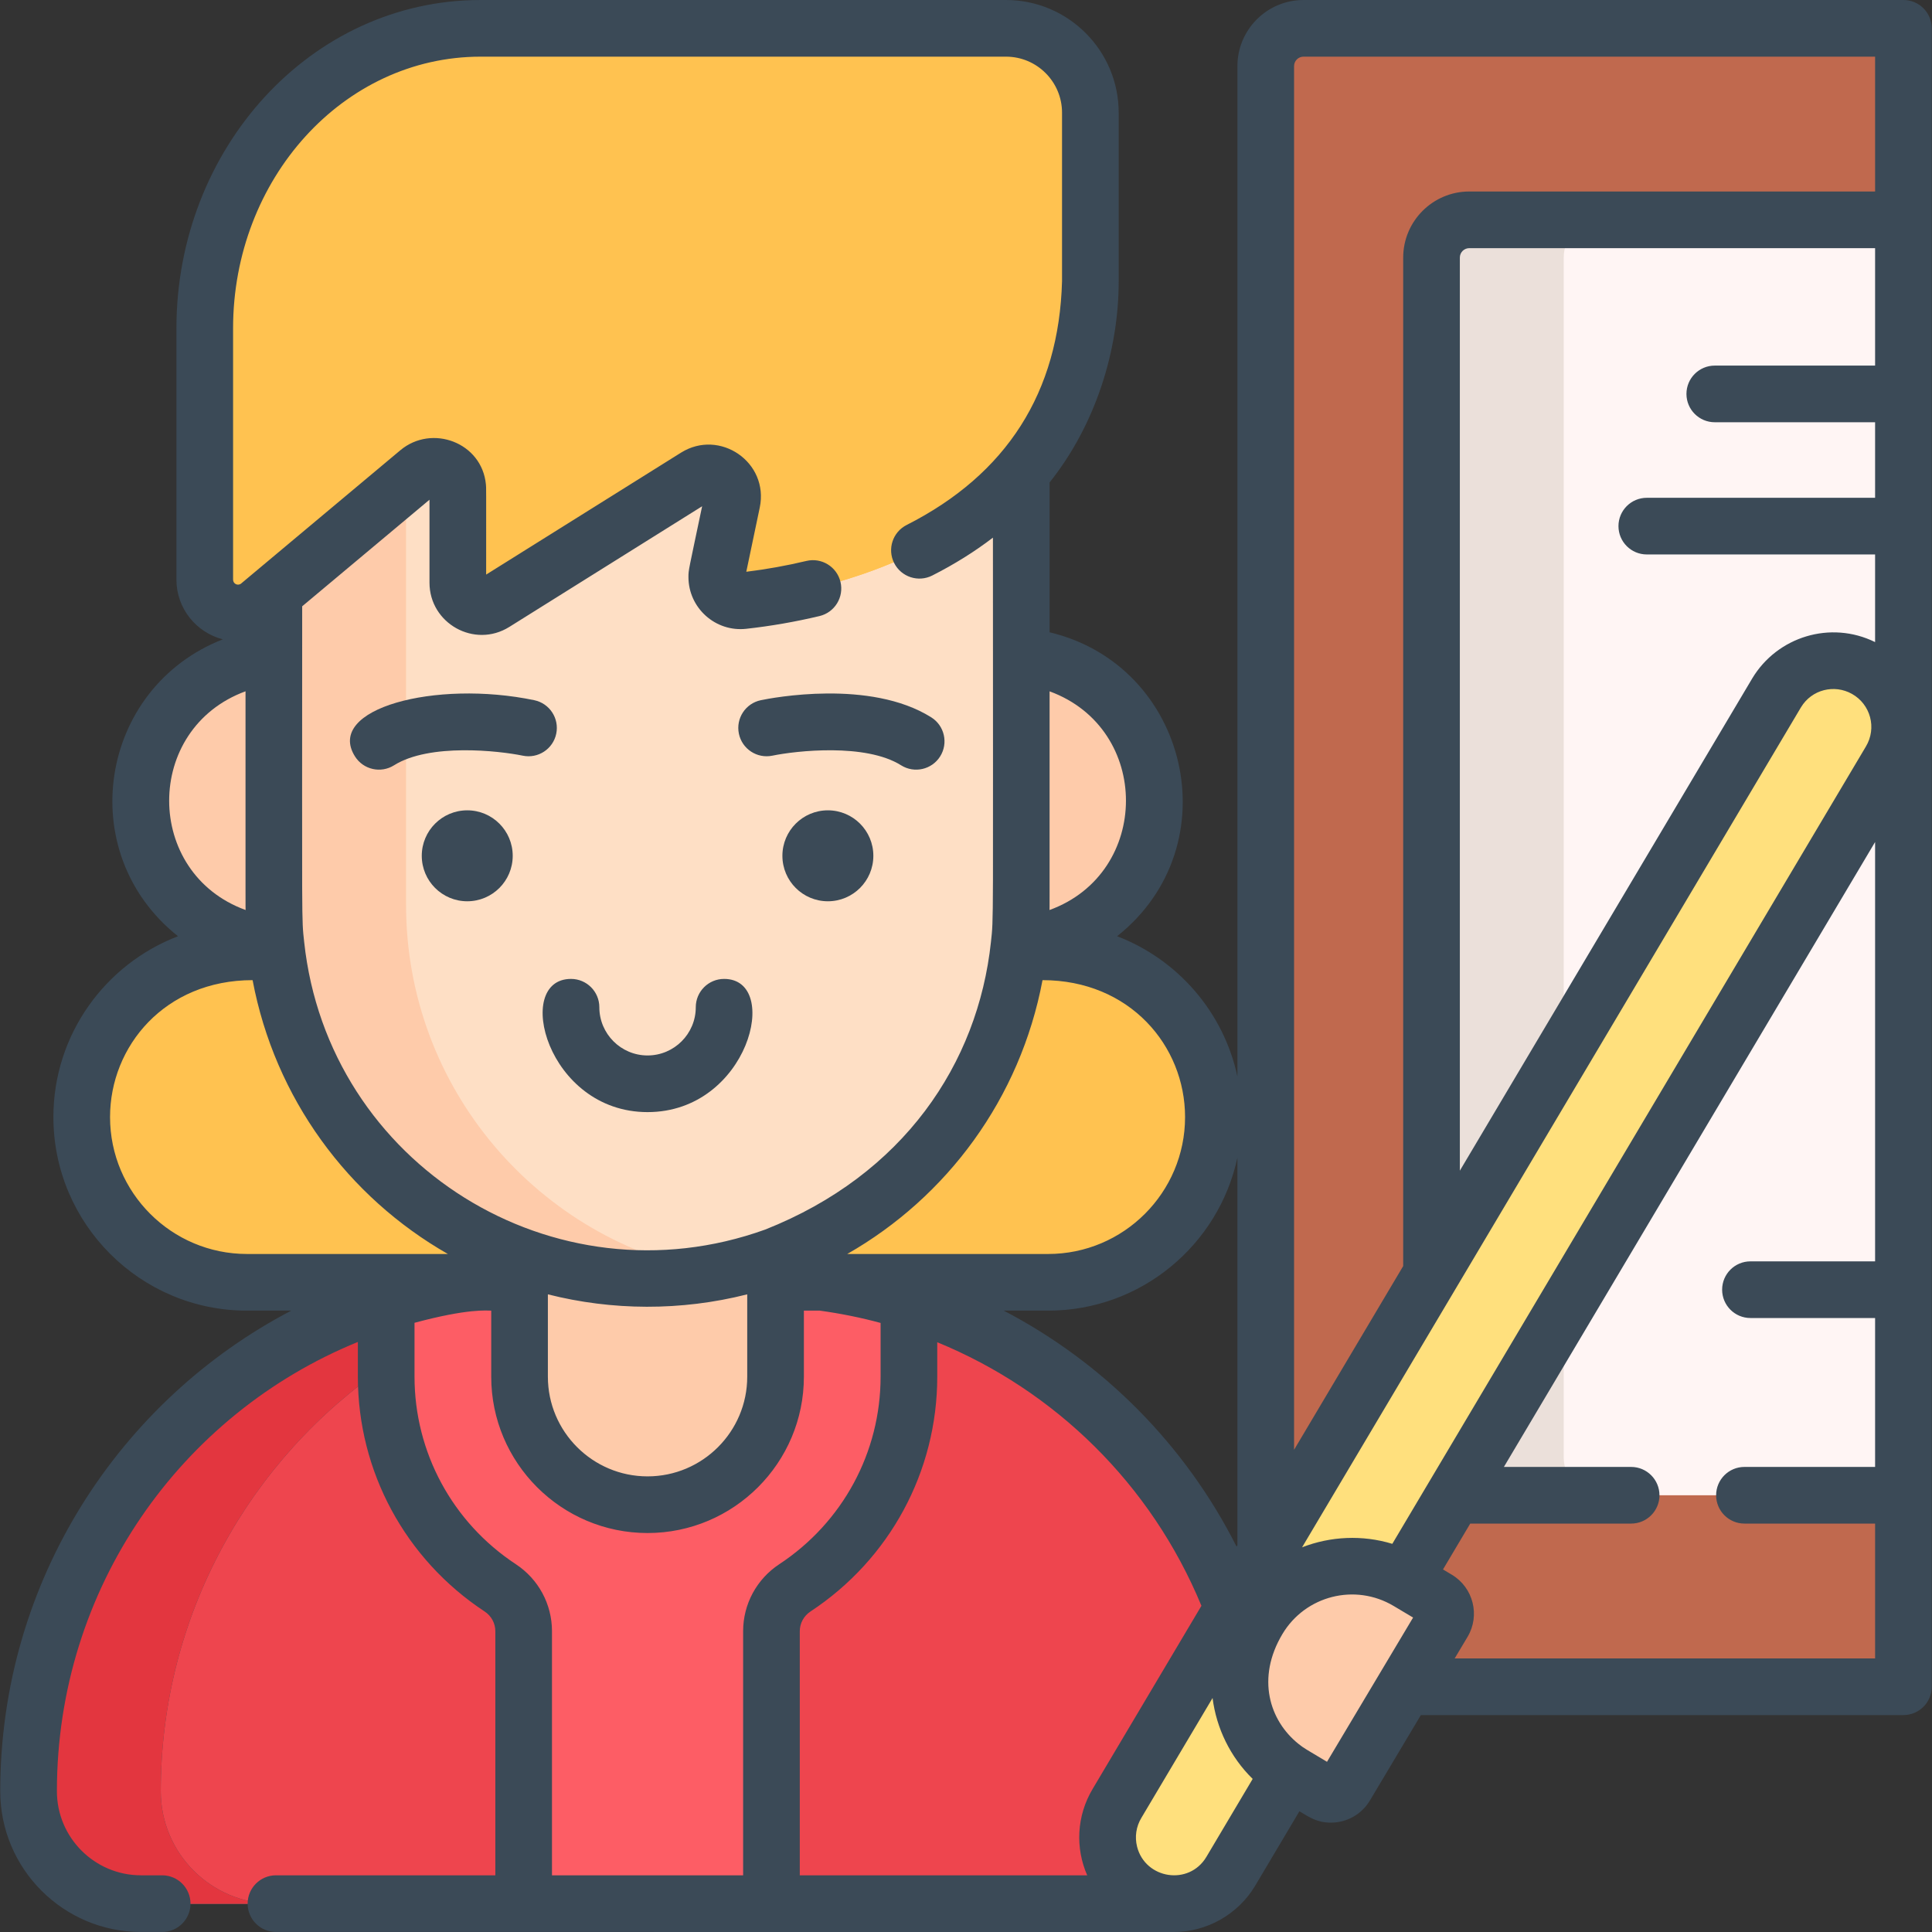 <?xml version="1.0" encoding="UTF-8"?> <svg xmlns="http://www.w3.org/2000/svg" width="512" height="512" viewBox="0 0 512 512" fill="none"><rect x="0" y="0" width="512" height="512" fill="#333333" stroke="none"/> <path d="M333.154 448.675C338.78 477.669 316.115 504.483 286.58 504.483H37.361C21.032 504.483 7.61 491.337 7.573 475.008C7.436 414.446 47.065 362.457 102.473 344.92C115.445 340.816 129.289 338.594 143.682 338.594H199.536C213.98 338.594 227.863 340.826 240.875 344.96C287.989 359.933 323.672 399.805 333.154 448.675V448.675Z" fill="#FD5D65"></path> <path d="M504.429 447.01H345.442C339.914 447.01 335.432 442.529 335.432 437V17.518C335.432 11.99 339.913 7.508 345.442 7.508H504.429V447.01Z" fill="#C0694E"></path> <path d="M504.428 58.256V396.26H389.378C383.843 396.26 379.368 391.786 379.368 386.25V68.265C379.368 62.74 383.842 58.255 389.378 58.255H504.428V58.256Z" fill="#FFF5F4"></path> <path d="M424.411 396.259H389.377C383.842 396.259 379.367 391.785 379.367 386.249V68.265C379.367 62.74 383.841 58.255 389.377 58.255H424.411C418.876 58.255 414.401 62.739 414.401 68.265V386.25C414.402 391.785 418.876 396.259 424.411 396.259V396.259Z" fill="#EBE0DA"></path> <path d="M178.716 338.594C164.322 338.594 150.479 340.816 137.507 344.92C82.194 362.427 42.606 414.266 42.606 474.694C42.606 491.15 55.939 504.483 72.395 504.483H37.361C20.905 504.483 7.572 491.15 7.572 474.694C7.572 414.266 47.16 362.427 102.473 344.92C115.445 340.816 129.289 338.594 143.682 338.594H178.716Z" fill="#FD5D65"></path> <path d="M277.769 252.241H217.987H183.287H65.449C41.263 252.241 21.657 271.847 21.657 296.033C21.657 320.219 41.263 339.825 65.449 339.825H133.714H209.505H277.77C301.956 339.825 321.562 320.219 321.562 296.033C321.561 271.848 301.955 252.241 277.769 252.241Z" fill="#FFC250"></path> <path d="M75.606 250.517C96.784 250.517 113.952 233.349 113.952 212.171C113.952 190.993 96.784 173.825 75.606 173.825C54.428 173.825 37.26 190.993 37.26 212.171C37.26 233.349 54.428 250.517 75.606 250.517Z" fill="#FECBAA"></path> <path d="M267.612 250.524C288.79 250.524 305.958 233.356 305.958 212.178C305.958 191 288.79 173.832 267.612 173.832C246.434 173.832 229.266 191 229.266 212.178C229.266 233.356 246.434 250.524 267.612 250.524Z" fill="#FECBAA"></path> <path d="M138.778 432.284V504.483H37.361C20.905 504.483 7.572 491.15 7.572 474.694C7.572 414.266 47.16 362.427 102.473 344.92L102.343 349.835V364.829C102.343 388.201 114.375 408.811 132.562 420.793C136.436 423.345 138.778 427.649 138.778 432.284V432.284Z" fill="#EE454E"></path> <path d="M286.179 504.483H204.441V432.284C204.441 427.65 206.783 423.345 210.657 420.793C228.844 408.811 240.876 388.202 240.876 364.829V344.96C287.511 359.784 322.955 399.002 332.864 447.198C338.939 476.776 316.368 504.483 286.179 504.483V504.483Z" fill="#EE454E"></path> <path d="M171.609 398.762C152.871 398.762 137.682 383.572 137.682 364.835V288.583H205.536V364.835C205.536 383.572 190.347 398.762 171.609 398.762Z" fill="#FECBAA"></path> <path d="M171.609 338.796C226.303 338.796 270.641 294.458 270.641 239.764V94.293C270.641 82.87 261.381 73.609 249.957 73.609H93.261C81.838 73.609 72.577 82.869 72.577 94.293V239.764C72.577 294.458 116.915 338.796 171.609 338.796V338.796Z" fill="#FEDFC5"></path> <path d="M470.824 184.107L296.037 478.387C291.005 486.761 293.777 497.632 302.203 502.575C310.506 507.445 321.182 504.724 326.14 496.473L500.925 202.194C506.026 193.705 503.101 182.68 494.463 177.836C486.183 173.193 475.713 175.97 470.824 184.107V184.107Z" fill="#FFE07D"></path> <path d="M189.116 337.253C183.441 338.264 177.585 338.795 171.609 338.795C116.917 338.795 72.574 294.463 72.574 239.77V94.29C72.574 82.869 81.833 73.61 93.264 73.61H128.298C116.867 73.61 107.608 82.869 107.608 94.29V239.77C107.608 288.476 142.782 328.975 189.116 337.253V337.253Z" fill="#FECBAA"></path> <path d="M288.957 74.596V29.861C288.957 17.516 278.95 7.509 266.605 7.509H127.363C102.69 7.509 79.682 21.043 66.18 43.499C58.403 56.432 54.261 71.55 54.261 87.003V153.624C54.261 161.107 62.996 165.186 68.734 160.383L110.902 125.084C114.73 121.88 120.822 124.098 121.294 129.068C121.315 129.291 121.326 129.516 121.326 129.744V149.925V154.414C121.326 159.38 126.79 162.406 131 159.772L184.453 126.323C189.176 123.367 195.136 127.525 193.992 132.978L190.089 151.594C189.207 155.803 192.686 159.648 196.96 159.176C220.981 156.519 287.181 142.997 288.957 74.596V74.596Z" fill="#FFC250"></path> <path d="M350.409 474.879L342.677 470.266C328.918 462.056 324.419 444.247 332.629 430.488L333.398 429.199C341.608 415.44 359.417 410.941 373.176 419.151L380.908 423.764C383.043 425.038 383.741 427.801 382.467 429.936L356.581 473.319C355.308 475.455 352.544 476.153 350.409 474.879Z" fill="#FECBAA"></path> <path d="M103.854 11.741C102.933 13.072 102.052 14.444 101.211 15.845C93.434 28.778 89.29 43.902 89.29 59.347V125.971C89.29 131.717 94.425 135.45 99.41 134.699L68.731 160.383C62.996 165.188 54.257 161.104 54.257 153.627V87.003C54.257 71.548 58.401 56.434 66.178 43.501C75.247 28.427 88.59 17.367 103.854 11.741V11.741Z" fill="#FFC250"></path> <path d="M274.648 120.115C253.408 149.723 214.25 157.261 196.964 159.172C192.69 159.642 189.207 155.799 190.087 151.595L193.991 132.977C195.132 127.522 189.176 123.368 184.452 126.321L131 159.773C126.786 162.406 121.321 159.383 121.321 154.418V129.744C121.321 129.514 121.311 129.293 121.291 129.063C120.961 125.56 117.828 123.418 114.665 123.598L145.935 97.433C149.769 94.23 155.855 96.442 156.325 101.417C156.345 101.637 156.355 101.867 156.355 102.088V126.762C156.355 131.727 161.82 134.76 166.034 132.117L219.485 98.675C224.209 95.712 230.165 99.876 229.024 105.321L225.12 123.939C224.239 128.153 227.723 131.997 231.997 131.526C241.676 130.455 258.232 127.612 274.648 120.115V120.115Z" fill="#FFC250"></path> <path d="M102.473 344.92L102.343 349.835V361.997C66.168 386.56 42.606 428.07 42.606 474.694C42.606 491.15 55.939 504.483 72.395 504.483H37.361C20.905 504.483 7.572 491.15 7.572 474.694C7.572 414.266 47.16 362.427 102.473 344.92V344.92Z" fill="#544F56"></path> <path d="M102.473 344.92L102.343 349.835V361.997C66.168 386.56 42.606 428.07 42.606 474.694C42.606 491.15 55.939 504.483 72.395 504.483H37.361C20.905 504.483 7.572 491.15 7.572 474.694C7.572 414.266 47.16 362.427 102.473 344.92V344.92Z" fill="#E3363F"></path> <path d="M191.894 259.422C187.747 259.422 184.387 262.783 184.387 266.929C184.387 273.975 178.655 279.707 171.609 279.707C164.563 279.707 158.831 273.975 158.831 266.929C158.831 262.783 155.47 259.422 151.324 259.422C135.923 259.422 144.902 294.721 171.609 294.721C198.392 294.721 207.222 259.422 191.894 259.422Z" fill="#3B4A57"></path> <path d="M219.395 214.745C212.74 214.745 207.344 220.14 207.344 226.796C207.344 233.451 212.739 238.847 219.395 238.847C226.051 238.847 231.446 233.452 231.446 226.796C231.446 220.14 226.051 214.745 219.395 214.745Z" fill="#3B4A57"></path> <path d="M201.626 185.561C197.57 186.407 194.971 190.376 195.811 194.432C196.652 198.488 200.621 201.095 204.681 200.261C210.979 198.963 229.385 196.894 238.8 202.813C242.313 205.02 246.946 203.961 249.152 200.453C251.358 196.943 250.303 192.309 246.792 190.102C230.586 179.915 204.542 184.953 201.626 185.561Z" fill="#3B4A57"></path> <path d="M123.824 214.745C117.168 214.745 111.773 220.14 111.773 226.796C111.773 233.451 117.168 238.847 123.824 238.847C130.479 238.847 135.875 233.452 135.875 226.796C135.874 220.14 130.479 214.745 123.824 214.745Z" fill="#3B4A57"></path> <path d="M147.409 194.442C148.256 190.383 145.651 186.406 141.592 185.56C115.407 180.1 86.116 187.804 94.067 200.453C96.275 203.965 100.908 205.019 104.419 202.813C113.833 196.894 132.239 198.963 138.538 200.261C142.586 201.102 146.565 198.499 147.409 194.442V194.442Z" fill="#3B4A57"></path> <path d="M504.428 0H345.446C335.787 0 327.929 7.858 327.929 17.517V285.294C324.273 268.202 312.08 254.246 296.044 248.11C326.335 224.07 314.962 176.293 278.152 167.563V127.854C290.393 112.528 296.464 92.762 296.464 74.595V29.861C296.464 13.397 283.069 0.002 266.605 0.002H127.363C82.363 0.002 46.755 39.417 46.755 87.003V153.624C46.755 161.228 51.994 167.616 59.052 169.43C26.239 182.251 19.22 225.924 47.175 248.111C27.888 255.491 14.15 274.184 14.15 296.034C14.15 324.32 37.162 347.333 65.449 347.333H77.188C31.913 370.976 0.065 418.82 0.065 474.694C0.065 495.264 16.791 511.99 37.361 511.99H42.976C47.12 511.99 50.483 508.627 50.483 504.483C50.483 500.339 47.12 496.976 42.976 496.976H37.361C25.079 496.976 15.08 486.976 15.08 474.695C15.08 420.924 47.811 374.809 94.836 355.631C94.836 355.631 94.837 355.631 94.838 355.63V364.83C94.838 389.941 107.398 413.206 128.435 427.063C130.209 428.232 131.269 430.184 131.269 432.284V496.975H73.135C68.991 496.975 65.628 500.338 65.628 504.482C65.628 508.626 68.991 511.989 73.135 511.989C74.162 511.989 301.04 511.999 311.073 511.999C319.821 511.999 328.059 507.345 332.594 499.807L344.355 480.008C346.917 481.526 348.986 483.021 352.693 483.021C356.787 483.021 360.781 480.929 363.033 477.165L376.546 454.513H504.428C508.575 454.513 511.935 451.152 511.935 447.006C511.935 437.96 511.935 13.162 511.935 7.505C511.935 3.361 508.574 0 504.428 0V0ZM368.978 409.132C361.02 406.71 352.592 407.13 345.065 410.053C350.604 400.727 470.284 199.219 477.261 187.47C480.118 182.708 486.117 181.273 490.784 183.886C495.698 186.641 497.442 192.91 494.468 197.859L368.978 409.132ZM464.369 179.772L386.875 310.247V68.265C386.875 66.884 387.996 65.763 389.377 65.763H496.92V96.886H454.433C450.286 96.886 446.926 100.247 446.926 104.393C446.926 108.539 450.287 111.9 454.433 111.9H496.92V131.922H436.417C432.27 131.922 428.91 135.283 428.91 139.429C428.91 143.575 432.271 146.936 436.417 146.936H496.92V170.162C485.096 164.337 470.991 168.741 464.369 179.772ZM342.943 17.517C342.943 16.137 344.065 15.015 345.445 15.015H496.92V50.749H389.378C379.719 50.749 371.861 58.607 371.861 68.266V335.522L342.943 384.209V17.517ZM327.929 409.482C327.92 409.496 327.712 409.847 327.703 409.861C313.988 382.719 292.253 361.025 266.003 347.333H277.769C302.372 347.333 322.977 329.92 327.928 306.773V409.482H327.929ZM145.194 343.013C162.15 347.314 180.403 347.483 198.024 343.013V364.839C198.024 379.404 186.175 391.254 171.609 391.254C157.043 391.254 145.194 379.404 145.194 364.839V343.013ZM314.054 296.034C314.054 316.041 297.777 332.319 277.769 332.319H224.529C250.967 317.234 270.37 291.11 276.278 259.749C299.353 259.749 314.054 277.119 314.054 296.034ZM278.133 241.164C278.16 239.051 278.152 247.143 278.152 183.211C305.206 193.127 305.075 231.363 278.133 241.164ZM61.769 87.003C61.769 47.497 90.923 15.016 127.363 15.016H266.606C274.792 15.016 281.45 21.675 281.45 29.861V74.498C280.656 103.945 266.801 125.69 240.269 139.128C236.57 141.001 235.09 145.518 236.964 149.217C238.838 152.915 243.354 154.395 247.053 152.522C252.918 149.551 258.283 146.197 263.138 142.481C263.138 247.946 263.337 242.941 262.61 249.642C259.158 281.893 239.433 311.339 202.775 325.851C146.878 345.982 86.919 308.597 80.609 249.63C79.894 243.048 80.082 247.255 80.082 160.675L113.819 132.433V154.414C113.819 165.203 125.731 171.919 134.982 166.136L186.072 134.165C182.457 151.408 182.445 150.988 182.445 152.911C182.445 161.117 189.601 167.554 197.785 166.637C204.259 165.921 210.783 164.786 217.176 163.263C221.209 162.303 223.701 158.254 222.74 154.221C221.779 150.188 217.728 147.694 213.698 148.658C208.447 149.909 203.1 150.871 197.775 151.523L201.341 134.516C203.856 122.5 190.735 113.538 180.472 119.959L128.835 152.272C128.835 128.08 128.866 129.362 128.77 128.361C127.721 117.293 114.479 112.302 106.085 119.328L63.92 154.625C63.039 155.362 61.771 154.716 61.771 153.624V87.003H61.769ZM65.067 183.201C65.067 247.133 65.059 239.052 65.086 241.164C38.115 231.353 38.048 193.107 65.067 183.201ZM29.164 296.033C29.164 277.296 43.661 259.748 66.942 259.748C72.852 291.111 92.255 317.233 118.69 332.318H65.449C45.442 332.319 29.164 316.041 29.164 296.033V296.033ZM136.694 414.525C119.886 403.453 109.852 384.876 109.852 364.83V350.555C124.098 346.725 129.013 347.333 130.18 347.333V364.84C130.18 387.684 148.765 406.269 171.609 406.269C194.453 406.269 213.038 387.684 213.038 364.84V347.333H217.258C222.729 348.087 228.111 349.166 233.366 350.593V364.83C233.366 384.876 223.332 403.453 206.524 414.525C200.52 418.48 196.936 425.12 196.936 432.285V496.976H146.282V432.285C146.282 425.119 142.698 418.48 136.694 414.525V414.525ZM211.951 496.976V432.285C211.951 430.184 213.011 428.233 214.785 427.064C235.822 413.207 248.382 389.942 248.382 364.831V355.707C279.588 368.498 305.061 393.32 318.391 425.554L289.603 474.015C285.246 481.272 284.972 489.803 288.122 496.977H211.951V496.976ZM319.701 492.101C315.088 499.815 303.537 497.963 301.343 489.418C300.682 486.796 301.073 484.073 302.494 481.721L321.342 449.991C322.363 457.999 326.026 465.606 331.972 471.431L319.701 492.101ZM351.672 466.897C345.949 463.472 345.579 463.326 344.105 462.142C336.409 455.985 332.89 444.705 339.851 433.044C345.936 422.84 359.121 419.508 369.329 425.597L374.484 428.67L351.672 466.897ZM385.504 439.501L388.917 433.785C392.31 428.1 390.438 420.713 384.753 417.319L382.411 415.918L389.628 403.766H432.269C436.413 403.766 439.776 400.403 439.776 396.259C439.776 392.115 436.413 388.752 432.269 388.752H398.547L496.921 223.143V334.274H463.889C459.742 334.274 456.382 337.635 456.382 341.781C456.382 345.927 459.743 349.288 463.889 349.288H496.921V388.751H462.298C458.144 388.751 454.791 392.114 454.791 396.258C454.791 400.402 458.144 403.765 462.298 403.765H496.921V439.499H385.504V439.501Z" fill="#3B4A57"></path> </svg> 